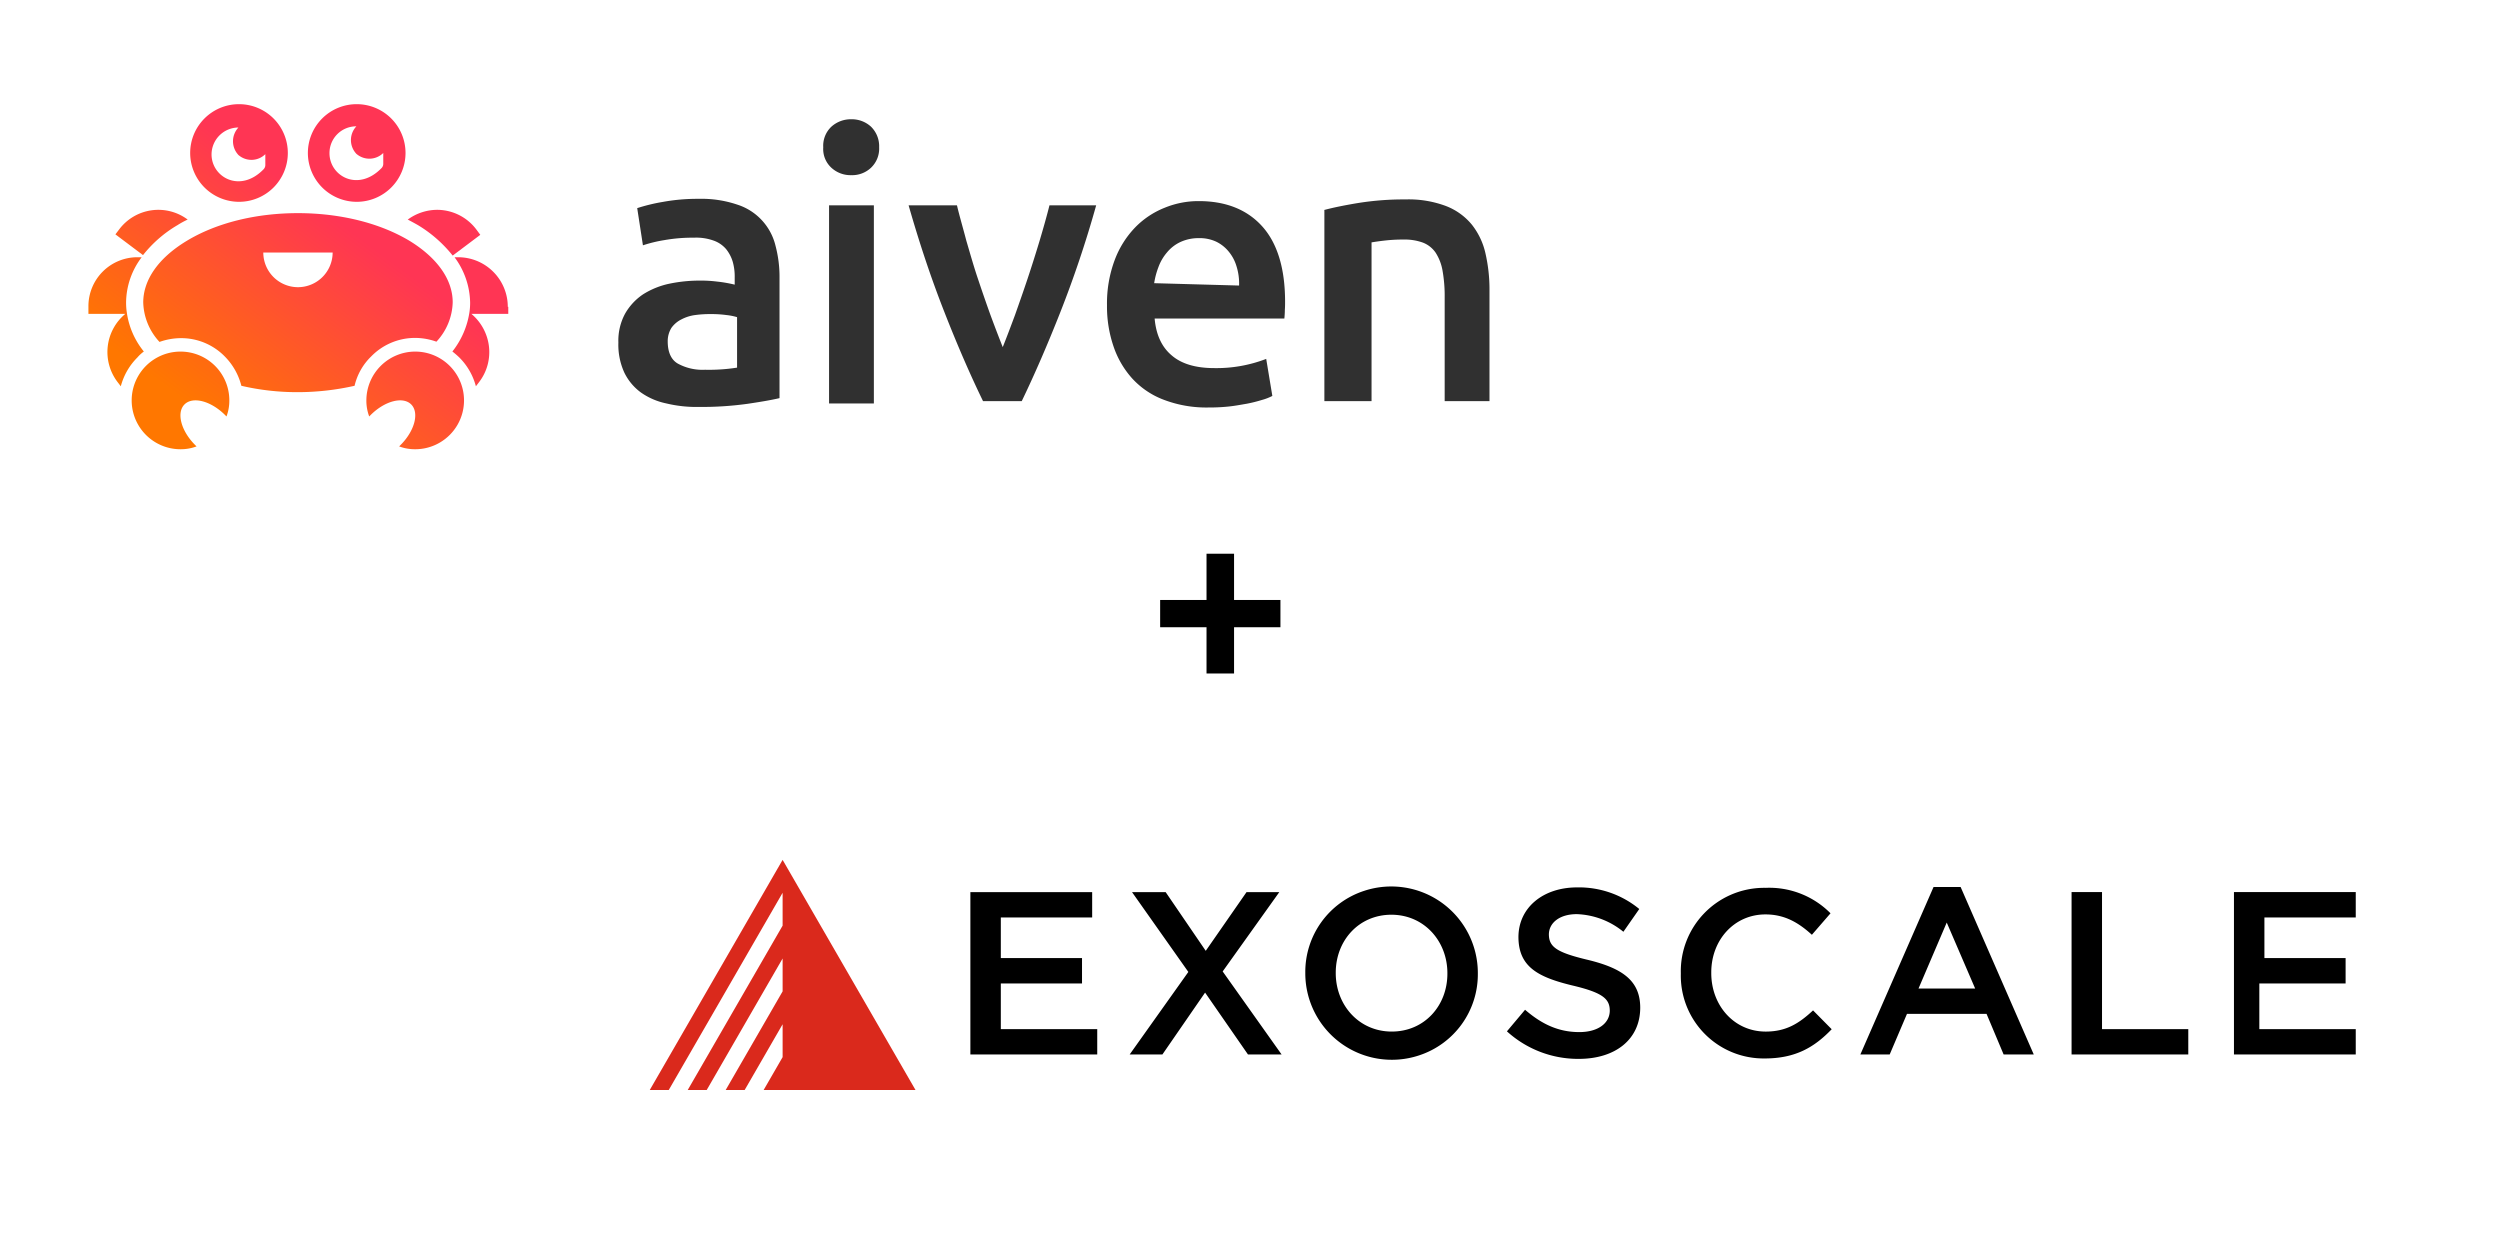 <svg data-name="Layer 1" xmlns="http://www.w3.org/2000/svg" xmlns:xlink="http://www.w3.org/1999/xlink" width="600" height="300"><defs><linearGradient id="a" x1="321.567" y1="201.62" x2="366.981" y2="263.011" gradientTransform="matrix(1 0 0 -1 -271 302.5)" gradientUnits="userSpaceOnUse"><stop offset="0" stop-color="#f70"/><stop offset=".742" stop-color="#ff3554"/></linearGradient><linearGradient id="b" x1="290.183" y1="224.781" x2="335.596" y2="286.172" xlink:href="#a"/><linearGradient id="c" x1="295.571" y1="220.613" x2="341.754" y2="283.045" xlink:href="#a"/><linearGradient id="d" x1="335.507" y1="191.14" x2="380.92" y2="252.532" xlink:href="#a"/><linearGradient id="e" x1="349.07" y1="179.861" x2="395.275" y2="242.322" xlink:href="#a"/><linearGradient id="f" x1="295.281" y1="221.064" x2="340.694" y2="282.456" xlink:href="#a"/><linearGradient id="g" x1="313.538" y1="207.559" x2="358.952" y2="268.95" xlink:href="#a"/><linearGradient id="h" x1="314.379" y1="206.937" x2="359.792" y2="268.329" xlink:href="#a"/><linearGradient id="i" x1="351.003" y1="179.845" x2="396.416" y2="241.237" xlink:href="#a"/></defs><path d="M167.69 47.72a26.722 26.722 0 019.212 1.373 13.735 13.735 0 019.21 9.84 29.095 29.095 0 01.973 7.723v28.892q-2.488.601-7.723 1.373a79.542 79.542 0 01-11.671.744 30.768 30.768 0 01-7.838-.858 16.274 16.274 0 01-6.064-2.632 12.852 12.852 0 01-3.948-4.748 16.032 16.032 0 01-1.43-7.209 13.62 13.62 0 011.602-6.922 13.885 13.885 0 014.29-4.634 19.224 19.224 0 016.35-2.575 35.598 35.598 0 017.553-.744 29.897 29.897 0 013.833.23 32.213 32.213 0 014.29.743v-1.774a12.855 12.855 0 00-.457-3.661 8.846 8.846 0 00-1.602-3.09 6.966 6.966 0 00-3.032-2.06 12.31 12.31 0 00-4.691-.686 38.517 38.517 0 00-7.037.572 33.168 33.168 0 00-5.207 1.259l-1.373-8.925a43.627 43.627 0 016.122-1.488 46.27 46.27 0 018.639-.743zm1.507 41.021a43.361 43.361 0 007.699-.51V76.117a13.983 13.983 0 00-2.604-.51 26.285 26.285 0 00-3.793-.226 25.948 25.948 0 00-3.623.226 9.71 9.71 0 00-3.283 1.02 6.534 6.534 0 00-2.434 2.037 6.046 6.046 0 00-.906 3.284c0 2.604.849 4.415 2.434 5.32a12.317 12.317 0 006.51 1.473zm41.798-53.381a6.322 6.322 0 01-1.98 4.924 6.576 6.576 0 01-4.7 1.755 6.775 6.775 0 01-4.754-1.755 6.088 6.088 0 01-1.982-4.925 6.286 6.286 0 011.982-4.981 6.97 6.97 0 014.755-1.755 6.83 6.83 0 014.698 1.755 6.563 6.563 0 011.981 4.981zm-1.266 61.474h-10.756v-47.55h10.756zm26.197-.566c-2.986-6.14-6.085-13.24-9.24-21.295-3.154-8-6.028-16.62-8.62-25.69h11.606c.62 2.648 1.465 5.464 2.254 8.507.901 3.042 1.746 6.084 2.76 9.07q1.521 4.563 3.042 8.788a353.471 353.471 0 002.93 7.662c.902-2.254 1.86-4.789 2.93-7.662 1.014-2.873 2.028-5.746 3.042-8.789s1.972-6.084 2.873-9.07c.902-3.042 1.69-5.802 2.367-8.506h11.21a263.604 263.604 0 01-8.62 25.69c-3.155 8-6.253 15.098-9.24 21.295zm29.754-22.983a29.655 29.655 0 011.867-10.925 22.743 22.743 0 014.925-7.812 20.377 20.377 0 017.076-4.699 21.329 21.329 0 018.152-1.584c6.51 0 11.605 2.037 15.227 6.057s5.492 10.076 5.492 18.058c0 .566 0 1.245-.057 2.038 0 .735-.057 1.415-.113 2.037h-31.135c.34 3.793 1.642 6.737 4.02 8.775 2.377 2.094 5.83 3.113 10.302 3.113a33.141 33.141 0 0012.454-2.208l1.472 8.888a12.757 12.757 0 01-2.49.962 33.756 33.756 0 01-3.624.906c-1.359.226-2.774.51-4.415.679a44.545 44.545 0 01-4.755.227 28.625 28.625 0 01-10.813-1.869 19.625 19.625 0 01-7.585-5.151 21.95 21.95 0 01-4.472-7.755 29.522 29.522 0 01-1.529-9.737zm31.7-4.755a13.74 13.74 0 00-.623-4.64 9.921 9.921 0 00-1.868-3.51 8.878 8.878 0 00-3-2.378 9.364 9.364 0 00-4.189-.849 10.371 10.371 0 00-4.472.963 9.268 9.268 0 00-3.17 2.49 11.411 11.411 0 00-2.038 3.51 18.578 18.578 0 00-1.019 3.848l20.38.566zm20.357-18.115c2.11-.567 4.846-1.135 8.267-1.702a69.197 69.197 0 0111.289-.851 25.567 25.567 0 019.75 1.588 15.011 15.011 0 016.215 4.484 17.075 17.075 0 013.25 6.866 38.497 38.497 0 01.969 8.796v26.672h-10.756V71.417a34.535 34.535 0 00-.511-6.453 11.562 11.562 0 00-1.647-4.303 6.563 6.563 0 00-3.067-2.434 12.875 12.875 0 00-4.714-.736 38.069 38.069 0 00-4.316.227c-1.533.17-2.612.34-3.294.453v38.097h-11.321V50.415z" fill="#303030"/><path d="M99.647 81.099a15.312 15.312 0 015.094.906 14.363 14.363 0 003.907-9.454c0-5.434-3.68-10.642-10.303-14.718-7.133-4.302-16.7-6.68-26.833-6.68-10.19 0-19.7 2.377-26.832 6.736-6.68 4.076-10.303 9.284-10.303 14.719a14.475 14.475 0 003.906 9.453 15.573 15.573 0 015.095-.906 14.63 14.63 0 0110.586 4.416 15.31 15.31 0 013.962 7.019 59.134 59.134 0 0013.586 1.528 62.04 62.04 0 0013.586-1.528 14.31 14.31 0 013.963-7.019 14.685 14.685 0 0110.586-4.472zM71.512 68.926a8.335 8.335 0 01-8.321-8.321h16.643a8.335 8.335 0 01-8.322 8.321z" fill="url(#a)"/><path d="M42.586 54.038a21.216 21.216 0 012.49-1.358h-.056a11.758 11.758 0 00-16.416 2.377l-.906 1.19 6.623 4.98a29.686 29.686 0 018.265-7.189z" fill="url(#b)"/><path d="M34.52 84.361a18.987 18.987 0 01-4.087-9.384 15.507 15.507 0 01-.172-2.302 18.212 18.212 0 013.742-10.938H32.94a11.752 11.752 0 00-11.718 11.718v1.868h8.865a11.895 11.895 0 00-1.842 16.407l.748.979a15.238 15.238 0 013.973-6.909 9.393 9.393 0 011.554-1.439z" fill="url(#c)"/><path d="M108.647 61.34l6.624-4.98-.963-1.303a11.793 11.793 0 00-9.397-4.698 11.985 11.985 0 00-7.02 2.32h-.056c.85.453 1.698.906 2.491 1.36a31.316 31.316 0 018.322 7.302z" fill="url(#d)"/><path d="M121.87 73.625a11.912 11.912 0 00-11.887-11.888h-.893a18.729 18.729 0 013.742 10.938 14.933 14.933 0 01-.173 2.303 19.999 19.999 0 01-4.087 9.383 19.951 19.951 0 011.67 1.439 15.238 15.238 0 013.972 6.908l.748-.978a11.8 11.8 0 002.36-8.808 12.021 12.021 0 00-4.202-7.6h8.865v-1.697z" fill="url(#e)"/><path d="M57.36 48.436a11.718 11.718 0 10-11.718-11.718A11.742 11.742 0 0057.36 48.436zm-.135-17.834a4.816 4.816 0 00-.12 6.463 1.176 1.176 0 00.263.252 4.746 4.746 0 006.31-.318v2.588a1.46 1.46 0 01-.397 1.016c-5.636 5.84-12.51 1.955-12.51-3.547a6.487 6.487 0 016.455-6.454z" fill="url(#f)"/><path d="M85.608 48.436A11.718 11.718 0 1073.89 36.718a11.742 11.742 0 0011.718 11.718zM85.53 30.32a4.816 4.816 0 00-.121 6.463 1.18 1.18 0 00.263.252 4.746 4.746 0 006.311-.318v2.588a1.46 1.46 0 01-.397 1.016c-5.636 5.84-12.51 1.955-12.51-3.547a6.415 6.415 0 016.454-6.454z" fill="url(#g)"/><path d="M43.321 84.382a11.718 11.718 0 000 23.436 10.797 10.797 0 003.85-.68l-.34-.34c-3.397-3.396-4.529-7.755-2.548-9.736s6.34-.849 9.737 2.548l.34.34a10.796 10.796 0 00.68-3.85 11.705 11.705 0 00-11.72-11.718z" fill="url(#h)"/><path d="M99.647 84.382A11.742 11.742 0 0087.929 96.1a10.798 10.798 0 00.68 3.85l.34-.34c3.396-3.397 7.754-4.53 9.736-2.548s.849 6.34-2.548 9.736l-.34.34a10.797 10.797 0 003.85.68 11.718 11.718 0 000-23.436z" fill="url(#i)"/><path fill="#da291c" d="M187.827 206.371l-31.885 55.232h4.555l27.33-47.34v7.892l-22.775 39.448h4.555l18.22-31.568v7.892l-13.665 23.676h4.555l9.11-15.784v7.892l-4.555 7.892h36.452l-31.897-55.232z"/><path d="M232.89 214.104h29.23v6.09h-21.923v9.744h19.487v6.09h-19.487v10.96h23.14v6.09H232.89zm74.145 0l-13.593 19.042 14.146 19.932h-8.071l-10.297-14.856-10.248 14.856h-7.855l14.085-19.812-13.52-19.162h8.072l9.623 14.098 9.791-14.098zm6.237 19.579v-.217a20.463 20.463 0 0114.118-19.66 20.769 20.769 0 0127.291 19.633v.194a20.468 20.468 0 01-14.12 19.665 20.768 20.768 0 01-27.289-19.627zm34.102 0v-.134c0-7.685-5.596-14.014-13.44-14.014s-13.354 6.219-13.354 13.904v.11c0 7.697 5.596 14.026 13.44 14.026s13.354-6.206 13.354-13.892zm14.288 13.839l4.354-5.181c3.946 3.412 7.957 5.36 13.024 5.36 4.48 0 7.307-2.113 7.307-5.181v.078c0-2.81-1.562-4.324-8.854-6.056-8.357-2.01-13.068-4.482-13.068-11.712v.092c0-7.066 5.884-11.946 14.068-11.946a22.787 22.787 0 0114.933 5.185l-3.813 5.465a18.67 18.67 0 00-11.183-4.232c-4.232 0-6.698 2.173-6.698 4.88v-.07c0 3.03 1.794 4.374 9.368 6.168 8.301 2.024 12.555 4.993 12.555 11.5v-.065c0 7.727-6.06 12.323-14.73 12.323a25.36 25.36 0 01-17.263-6.608zm41.736-13.838v-.135a20.016 20.016 0 0119.555-20.466q.408-.01.815-.002a20.689 20.689 0 0115.556 6.11l-4.472 5.157c-3.226-2.945-6.562-4.888-11.145-4.888-7.466 0-13.002 6.11-13.002 13.906v.183c0 7.76 5.475 14.029 13.063 14.029 4.888 0 7.968-1.919 11.365-5.084l4.472 4.522c-4.13 4.3-8.651 7.014-16.069 7.014a19.882 19.882 0 01-20.142-19.618q-.005-.364.004-.728zm60.652-20.798h6.503l17.552 40.192h-7.233l-4.099-9.744h-19.1l-4.149 9.744h-7.038zm9.987 24.359l-6.82-15.833-6.772 15.833zm23.14-23.141h7.308v32.884h20.704v6.09h-28.012zm38.973 0h29.23v6.09h-21.922v9.744h19.487v6.09H542.24v10.96h23.14v6.09h-29.23z"/><path fill="none" d="M141.547 192.182h437.231V275H141.547z"/><path d="M289.566 150.537h-11.13v-6.544h11.13v-11.1h6.608v11.1h11.13v6.544h-11.13v11.1h-6.608z"/></svg>